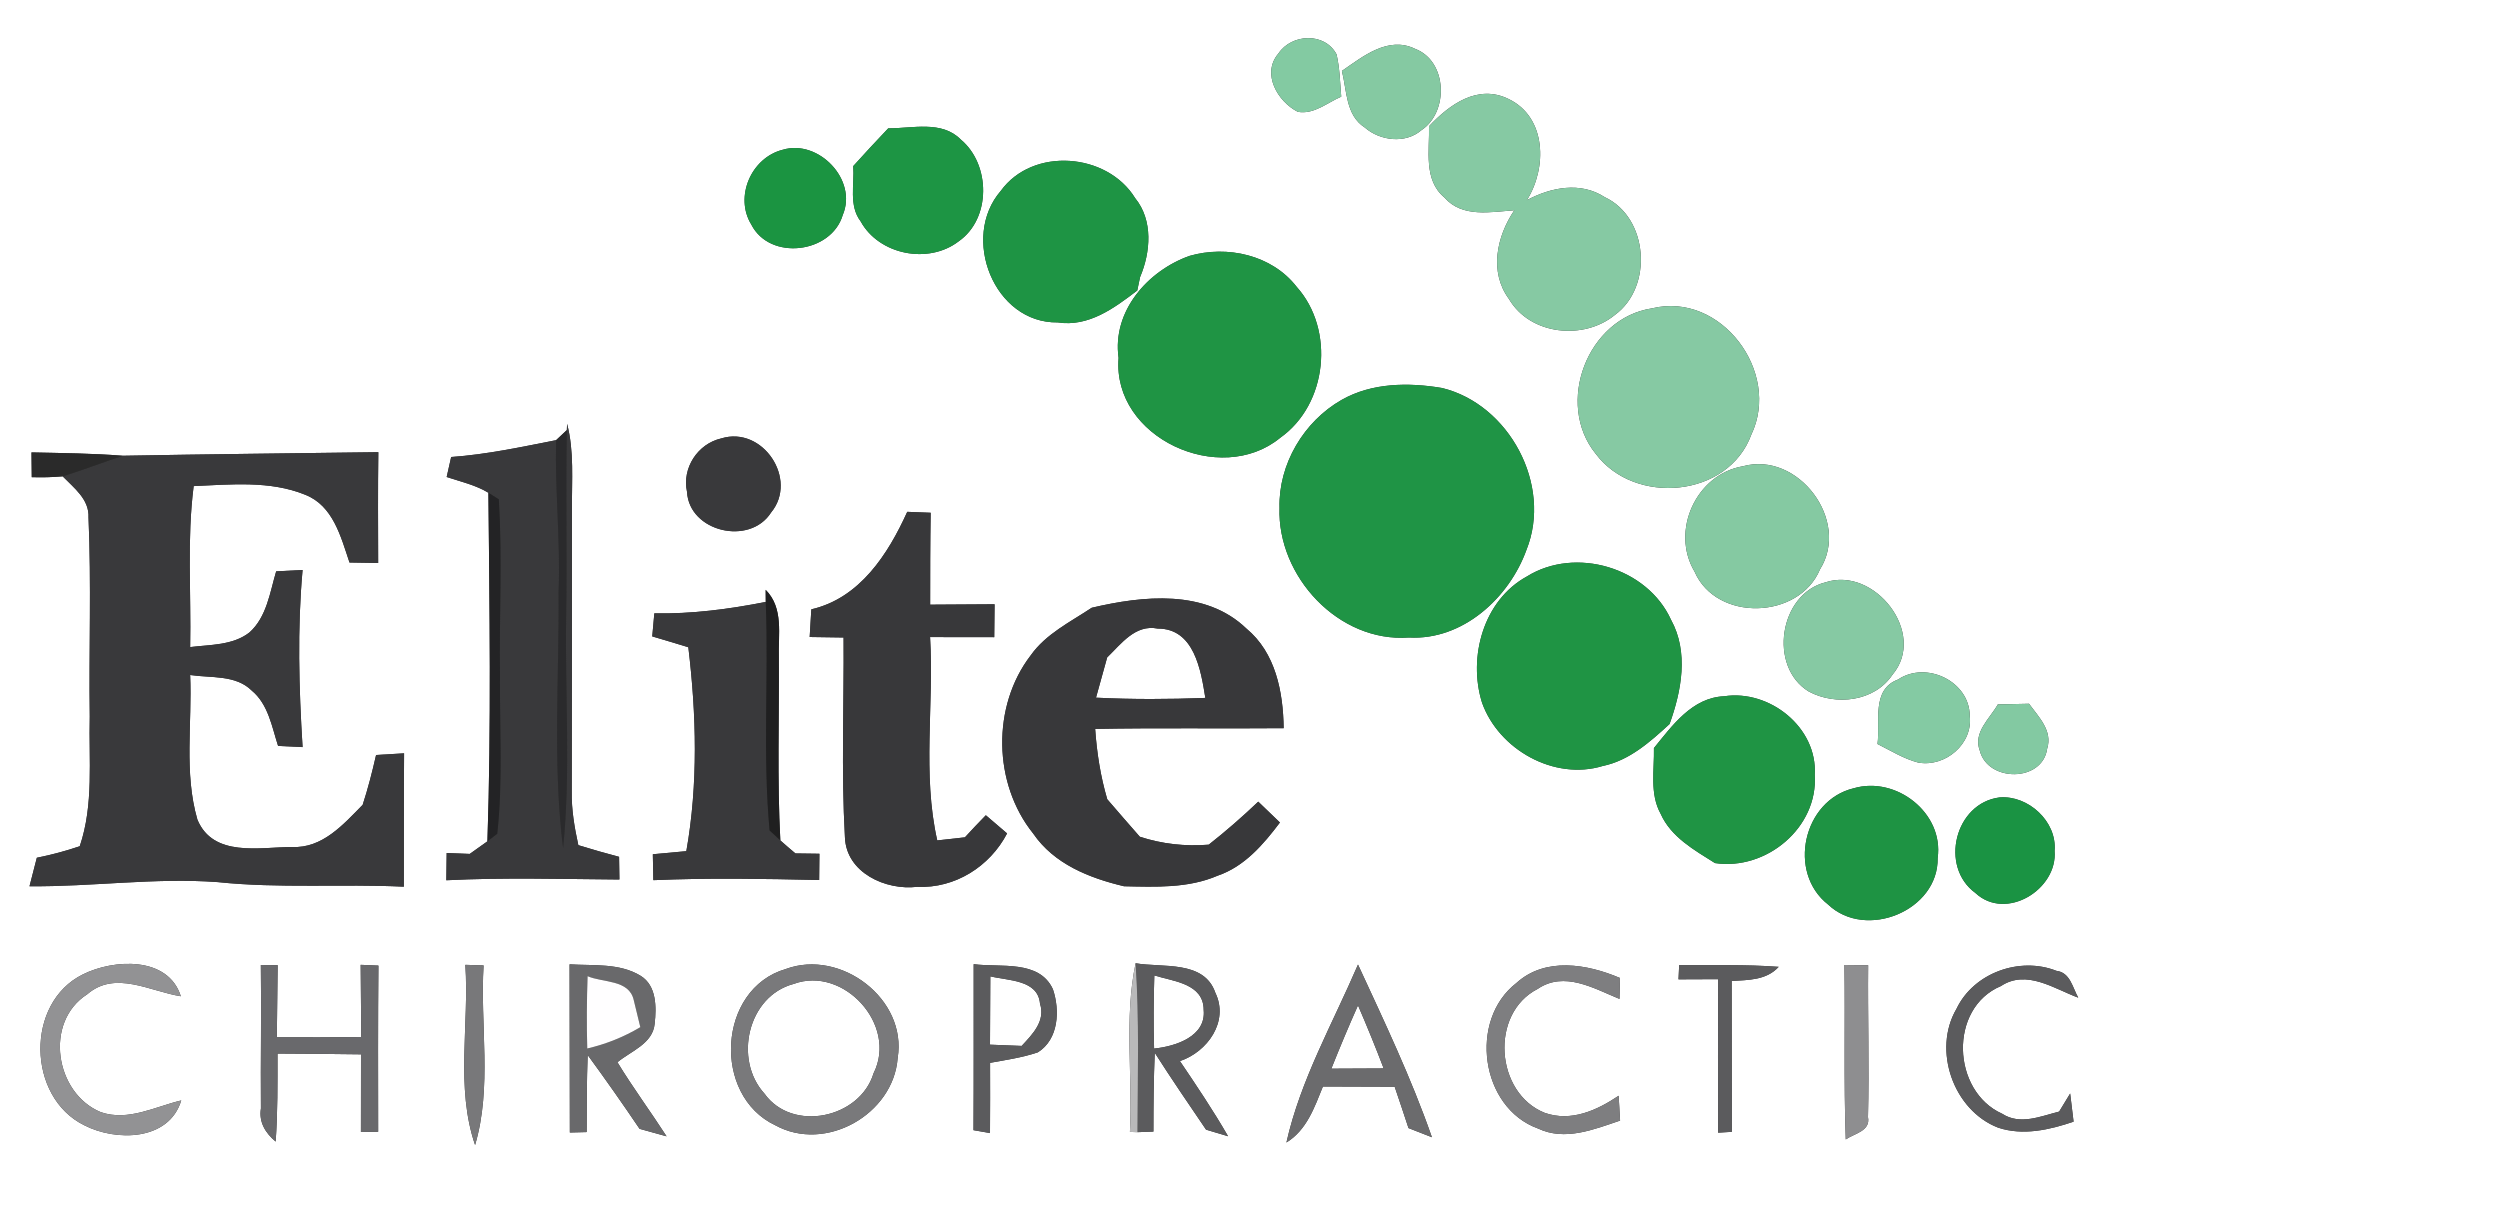 <svg xmlns="http://www.w3.org/2000/svg" width="300pt" height="145pt" viewBox="0 0 300 145"><rect x="0" y="0" width="300" height="145" fill="#333333" stroke="none"/><g id="#ffffffff"><path fill="#ffffff" opacity="1.00" d=" M 0.00 0.00 L 300.00 0.00 L 300.00 145.00 L 0.00 145.00 L 0.00 0.00 M 153.41 6.42 C 151.35 8.82 153.31 12.19 155.74 13.42 C 157.68 13.76 159.27 12.31 160.95 11.60 C 160.81 9.90 160.77 8.19 160.39 6.53 C 158.97 3.85 155.01 4.03 153.41 6.42 M 161.03 8.51 C 161.62 10.85 161.48 13.83 163.76 15.29 C 165.59 16.90 168.64 17.28 170.56 15.63 C 173.87 13.45 173.71 7.34 169.81 5.86 C 166.58 4.29 163.56 6.77 161.03 8.51 M 171.48 15.15 C 171.56 18.05 170.79 21.58 173.33 23.70 C 175.46 26.15 178.88 25.44 181.72 25.23 C 179.61 28.35 178.67 32.62 181.07 35.87 C 183.61 40.22 190.05 40.87 193.80 37.78 C 198.39 34.42 197.82 26.12 192.57 23.66 C 189.65 21.76 186.10 22.48 183.22 24.02 C 185.66 20.18 185.61 14.08 181.03 11.88 C 177.33 10.06 173.93 12.55 171.48 15.15 M 102.39 19.93 C 102.55 22.12 101.83 24.66 103.27 26.55 C 105.48 30.59 111.41 31.75 115.04 28.96 C 118.95 26.24 118.88 19.73 115.30 16.75 C 113.01 14.42 109.48 15.42 106.59 15.40 C 105.17 16.89 103.77 18.40 102.39 19.93 M 93.93 17.97 C 90.16 18.92 88.10 23.61 90.16 26.95 C 92.38 31.32 99.76 30.43 101.13 25.80 C 102.94 21.56 98.20 16.68 93.93 17.97 M 120.09 22.91 C 115.25 28.50 119.27 38.81 126.93 38.69 C 130.63 39.26 133.71 36.97 136.47 34.86 C 136.55 34.46 136.72 33.65 136.81 33.25 C 138.08 30.26 138.39 26.44 136.22 23.78 C 132.87 18.32 123.93 17.60 120.09 22.91 M 142.73 30.71 C 137.72 32.50 133.44 37.35 134.23 42.95 C 133.46 52.55 146.45 58.43 153.62 52.54 C 159.30 48.53 160.21 39.57 155.60 34.42 C 152.63 30.59 147.26 29.40 142.73 30.71 M 198.25 37.00 C 190.49 38.17 186.58 48.41 191.49 54.46 C 196.15 60.70 207.39 59.73 210.16 52.15 C 213.75 44.66 206.52 34.97 198.25 37.00 M 160.99 47.99 C 156.46 50.57 153.41 55.70 153.54 60.94 C 153.27 69.17 160.63 77.13 169.08 76.50 C 175.52 76.86 181.10 71.75 183.18 65.97 C 186.29 58.21 181.11 48.53 173.05 46.56 C 169.03 45.88 164.62 45.92 160.99 47.99 M 68.05 50.86 L 68.02 51.61 L 66.73 52.82 C 62.56 53.64 58.39 54.54 54.14 54.84 C 54.00 55.44 53.73 56.64 53.60 57.24 C 55.29 57.80 57.07 58.20 58.61 59.13 C 58.74 73.07 58.96 87.03 58.49 100.96 C 57.96 101.34 56.90 102.09 56.37 102.47 C 55.68 102.44 54.29 102.39 53.60 102.36 C 53.59 103.18 53.57 104.81 53.56 105.63 C 60.48 105.28 67.41 105.49 74.33 105.54 C 74.32 104.86 74.30 103.50 74.29 102.82 C 72.65 102.39 71.02 101.92 69.40 101.42 C 68.94 99.31 68.57 97.17 68.61 95.00 C 68.64 83.67 68.63 72.35 68.64 61.03 C 68.60 57.63 68.92 54.18 68.05 50.86 M 86.55 52.61 C 83.74 53.25 81.82 56.15 82.44 59.01 C 82.70 63.83 89.97 65.53 92.53 61.50 C 95.82 57.52 91.53 51.07 86.55 52.61 M 3.78 54.29 C 3.79 55.03 3.80 56.51 3.81 57.26 C 5.05 57.30 6.29 57.27 7.52 57.16 C 8.88 58.56 10.73 59.92 10.62 62.11 C 10.97 70.06 10.66 78.03 10.77 85.99 C 10.64 91.18 11.27 96.54 9.57 101.55 C 7.88 102.12 6.17 102.58 4.42 102.93 C 4.12 104.07 3.83 105.20 3.54 106.35 C 11.07 106.42 18.56 105.30 26.09 105.85 C 33.52 106.63 41.00 106.05 48.46 106.40 C 48.48 101.07 48.45 95.73 48.49 90.40 C 47.37 90.46 46.25 90.53 45.13 90.60 C 44.67 92.62 44.16 94.62 43.52 96.58 C 41.20 98.94 38.68 101.83 35.03 101.64 C 31.14 101.66 25.59 102.91 23.69 98.36 C 22.06 92.74 23.07 86.77 22.82 81.00 C 25.31 81.38 28.27 80.95 30.21 82.87 C 32.20 84.52 32.62 87.20 33.37 89.51 C 34.10 89.54 35.57 89.61 36.31 89.65 C 35.87 82.56 35.67 75.49 36.31 68.40 C 35.25 68.45 34.20 68.50 33.14 68.56 C 32.39 71.09 32.01 74.03 29.94 75.89 C 27.93 77.46 25.22 77.35 22.82 77.65 C 22.95 71.21 22.42 64.74 23.24 58.33 C 27.67 58.14 32.39 57.65 36.60 59.36 C 39.98 60.67 40.90 64.42 41.94 67.50 C 43.08 67.52 44.23 67.54 45.38 67.56 C 45.37 63.12 45.34 58.69 45.40 54.26 C 35.19 54.40 24.96 54.50 14.75 54.69 C 11.10 54.40 7.44 54.37 3.78 54.29 M 209.15 55.95 C 203.52 56.92 200.44 63.72 203.35 68.60 C 205.98 74.65 215.89 74.34 218.40 68.32 C 222.07 62.48 215.78 54.12 209.15 55.95 M 108.87 61.42 C 106.57 66.50 103.18 71.78 97.36 73.12 C 97.29 74.23 97.22 75.33 97.16 76.44 C 98.52 76.46 99.87 76.48 101.23 76.50 C 101.29 84.49 100.94 92.49 101.39 100.46 C 101.54 104.74 106.30 106.87 110.06 106.42 C 114.60 106.63 118.78 103.98 120.85 100.01 C 120.21 99.46 118.94 98.37 118.30 97.83 C 117.45 98.70 116.61 99.58 115.79 100.48 C 114.69 100.60 113.58 100.73 112.47 100.85 C 110.66 92.87 112.09 84.56 111.61 76.45 C 114.18 76.45 116.74 76.46 119.31 76.46 C 119.32 75.47 119.34 73.50 119.35 72.51 C 116.77 72.52 114.20 72.54 111.62 72.56 C 111.62 68.88 111.62 65.21 111.68 61.53 C 110.75 61.49 109.81 61.46 108.87 61.42 M 183.22 69.18 C 178.01 72.03 176.14 78.86 177.84 84.31 C 179.84 89.95 186.50 93.69 192.32 91.92 C 195.52 91.26 198.02 89.02 200.35 86.88 C 201.78 82.91 202.67 78.27 200.52 74.37 C 197.67 68.10 189.05 65.54 183.22 69.18 M 219.06 69.88 C 213.51 71.26 212.16 80.00 217.05 82.98 C 220.29 84.72 224.94 84.20 227.09 80.97 C 231.30 76.01 224.92 67.92 219.06 69.88 M 91.88 70.78 L 91.89 72.23 C 87.48 73.10 83.02 73.69 78.52 73.60 C 78.44 74.52 78.36 75.44 78.27 76.37 C 79.72 76.79 81.16 77.23 82.60 77.67 C 83.57 85.74 83.79 94.11 82.36 102.14 C 81.02 102.27 79.68 102.39 78.34 102.51 C 78.35 103.29 78.39 104.85 78.40 105.62 C 85.03 105.33 91.67 105.45 98.30 105.60 C 98.31 104.81 98.32 103.23 98.33 102.45 C 97.61 102.44 96.17 102.42 95.45 102.41 C 94.84 101.90 94.23 101.38 93.64 100.85 C 93.25 93.56 93.51 86.25 93.46 78.95 C 93.37 76.16 94.07 72.99 91.88 70.78 M 131.01 72.93 C 128.44 74.64 125.51 76.06 123.68 78.65 C 119.00 84.75 119.17 94.03 123.98 100.02 C 126.49 103.69 130.71 105.36 134.88 106.35 C 138.66 106.43 142.56 106.61 146.12 105.08 C 149.34 103.98 151.61 101.33 153.59 98.70 C 152.94 98.07 151.64 96.82 150.99 96.20 C 149.09 98.01 147.11 99.74 145.05 101.36 C 142.24 101.59 139.45 101.28 136.78 100.41 C 135.46 98.92 134.17 97.41 132.87 95.91 C 132.06 93.16 131.62 90.33 131.42 87.47 C 138.96 87.32 146.50 87.45 154.04 87.38 C 153.98 83.04 153.08 78.33 149.56 75.42 C 144.61 70.67 137.15 71.49 131.01 72.93 M 227.77 81.54 C 224.53 82.75 225.65 86.60 225.30 89.28 C 226.90 90.08 228.44 91.05 230.19 91.51 C 233.42 92.09 236.78 89.27 236.37 85.90 C 236.35 81.76 231.15 79.27 227.77 81.54 M 198.47 89.77 C 198.53 92.39 197.94 95.25 199.28 97.66 C 200.53 100.46 203.31 102.00 205.80 103.57 C 211.94 104.49 218.19 99.32 217.77 92.98 C 218.12 87.30 212.35 82.72 206.90 83.55 C 203.05 83.72 200.68 87.06 198.47 89.77 M 237.57 90.06 C 238.52 93.88 245.09 93.89 245.66 89.84 C 246.34 87.69 244.63 86.02 243.48 84.45 C 242.55 84.47 240.67 84.51 239.74 84.53 C 238.78 86.23 236.75 87.89 237.57 90.06 M 222.45 94.59 C 216.37 96.04 214.45 104.70 219.38 108.55 C 223.90 112.84 232.63 109.28 232.52 102.96 C 233.28 97.58 227.56 93.10 222.45 94.59 M 239.95 95.69 C 234.58 96.37 232.71 104.00 237.05 107.16 C 240.72 110.58 246.94 106.72 246.55 102.10 C 246.86 98.58 243.38 95.41 239.95 95.69 M 68.35 115.72 C 68.37 122.45 68.36 129.17 68.38 135.90 C 68.88 135.89 69.89 135.86 70.40 135.85 C 70.40 132.76 70.41 129.68 70.52 126.60 C 72.65 129.51 74.73 132.47 76.75 135.46 C 77.56 135.68 79.18 136.13 79.99 136.36 C 78.06 133.37 75.94 130.51 74.09 127.47 C 75.70 126.13 78.34 125.25 78.56 122.84 C 78.78 120.86 78.80 118.29 76.88 117.10 C 74.33 115.54 71.20 115.90 68.35 115.72 M 201.50 115.81 C 201.48 116.24 201.44 117.09 201.42 117.52 C 203.00 117.51 204.59 117.50 206.18 117.50 C 206.15 123.64 206.16 129.78 206.17 135.92 C 206.58 135.90 207.41 135.85 207.82 135.82 C 207.82 129.79 207.81 123.75 207.80 117.72 C 209.79 117.59 211.97 117.64 213.44 116.02 C 209.47 115.72 205.48 115.85 201.50 115.81 M 9.94 116.93 C 3.01 120.35 3.25 131.65 10.09 135.02 C 13.90 137.00 20.27 136.93 21.75 132.05 C 18.61 132.80 15.37 134.59 12.10 133.46 C 6.61 131.20 5.25 122.64 10.47 119.31 C 13.83 116.40 18.00 118.97 21.70 119.55 C 20.17 114.72 13.64 115.08 9.94 116.93 M 31.30 115.80 C 31.38 121.53 31.26 127.27 31.31 133.01 C 31.04 134.66 31.86 135.97 33.08 136.99 C 33.33 133.48 33.30 129.95 33.30 126.43 C 36.64 126.45 39.98 126.47 43.32 126.52 C 43.32 129.62 43.32 132.73 43.31 135.84 C 43.83 135.83 44.87 135.82 45.38 135.81 C 45.37 129.17 45.35 122.52 45.41 115.87 C 44.88 115.85 43.81 115.81 43.28 115.78 C 43.31 118.67 43.33 121.55 43.35 124.44 C 39.98 124.48 36.60 124.49 33.22 124.47 C 33.26 121.59 33.29 118.70 33.32 115.82 C 32.81 115.81 31.80 115.80 31.30 115.80 M 55.84 115.78 C 56.32 122.97 54.64 130.47 57.01 137.40 C 59.07 130.42 57.60 123.01 58.03 115.85 C 57.48 115.83 56.39 115.80 55.84 115.78 M 94.30 116.28 C 86.08 118.67 85.45 131.46 93.03 135.03 C 99.04 138.35 107.21 133.74 107.72 126.96 C 108.89 119.88 100.88 113.84 94.30 116.28 M 116.84 115.70 C 116.83 122.34 116.86 128.98 116.82 135.62 C 117.31 135.71 118.30 135.88 118.80 135.97 C 118.82 133.16 118.82 130.35 118.81 127.54 C 120.73 127.19 122.68 126.91 124.54 126.28 C 127.04 124.72 127.21 121.25 126.35 118.71 C 124.70 115.13 120.02 116.13 116.84 115.70 M 135.59 135.83 C 135.82 135.84 136.27 135.85 136.50 135.86 L 138.41 135.79 C 138.41 132.64 138.44 129.48 138.57 126.33 C 140.56 129.45 142.65 132.50 144.73 135.56 C 145.39 135.76 146.71 136.15 147.37 136.35 C 145.58 133.25 143.59 130.29 141.59 127.33 C 144.90 126.22 147.51 122.56 145.84 119.13 C 144.49 115.19 139.49 116.15 136.27 115.59 C 134.88 122.25 135.94 129.09 135.59 135.83 M 181.97 117.96 C 176.20 122.42 177.66 132.93 184.56 135.42 C 187.80 136.96 191.26 135.53 194.41 134.47 C 194.35 133.48 194.29 132.49 194.24 131.49 C 191.64 133.24 188.53 134.66 185.36 133.54 C 179.45 131.18 178.73 121.63 184.52 118.67 C 187.73 116.49 191.25 118.61 194.34 119.87 C 194.35 119.25 194.38 117.99 194.40 117.36 C 190.46 115.68 185.44 114.81 181.97 117.96 M 221.33 115.80 C 221.43 122.77 221.24 129.75 221.49 136.73 C 222.53 136.01 224.49 135.73 224.16 134.05 C 224.32 127.98 224.12 121.90 224.18 115.83 C 223.46 115.82 222.04 115.80 221.33 115.80 M 234.79 121.04 C 231.86 126.01 234.41 133.25 239.78 135.32 C 242.76 136.31 245.94 135.58 248.83 134.60 C 248.69 133.47 248.56 132.35 248.42 131.22 C 247.98 131.94 247.54 132.67 247.10 133.39 C 244.88 133.95 242.41 135.05 240.26 133.65 C 234.21 130.94 233.81 120.97 240.12 118.32 C 243.20 116.30 246.47 118.64 249.39 119.72 C 248.70 118.51 248.43 116.70 246.77 116.50 C 242.38 114.76 236.85 116.74 234.79 121.04 M 154.37 137.10 C 156.81 135.60 157.73 132.89 158.75 130.38 C 161.62 130.38 164.49 130.39 167.36 130.41 C 167.92 132.06 168.48 133.71 169.02 135.37 C 169.72 135.64 171.12 136.19 171.83 136.47 C 169.35 129.36 166.11 122.57 162.96 115.75 C 159.94 122.79 156.06 129.57 154.37 137.10 Z"></path><path fill="#ffffff" opacity="1.00" d=" M 132.86 78.89 C 134.56 77.25 136.23 74.90 138.93 75.43 C 143.30 75.41 144.11 80.41 144.64 83.75 C 140.26 83.92 135.89 83.94 131.52 83.72 C 131.97 82.11 132.42 80.50 132.86 78.89 Z"></path><path fill="#ffffff" opacity="1.00" d=" M 95.24 118.07 C 101.21 115.86 107.75 122.99 104.83 128.79 C 103.20 134.20 95.08 135.93 91.73 131.23 C 88.02 127.16 89.71 119.53 95.24 118.07 Z"></path><path fill="#ffffff" opacity="1.00" d=" M 118.84 117.16 C 120.94 117.69 124.55 117.54 124.80 120.43 C 125.48 122.53 123.90 124.11 122.60 125.51 C 121.65 125.47 119.75 125.40 118.80 125.36 C 118.82 122.63 118.82 119.89 118.84 117.16 Z"></path><path fill="#ffffff" opacity="1.00" d=" M 138.52 117.05 C 140.79 117.77 144.44 118.01 144.44 121.20 C 144.75 124.40 141.02 125.57 138.49 125.83 C 138.41 122.90 138.43 119.97 138.52 117.05 Z"></path><path fill="#ffffff" opacity="1.00" d=" M 159.76 128.24 C 160.78 125.68 161.84 123.15 162.96 120.64 C 164.04 123.14 165.07 125.66 166.04 128.21 C 163.95 128.23 161.85 128.23 159.76 128.24 Z"></path></g><g id="#83caa2ff"><path fill="#83caa2" opacity="1.00" d=" M 153.41 6.42 C 155.01 4.03 158.97 3.85 160.39 6.53 C 160.77 8.19 160.81 9.90 160.95 11.60 C 159.27 12.31 157.68 13.76 155.74 13.42 C 153.31 12.19 151.35 8.82 153.41 6.42 Z"></path></g><g id="#85c9a2ff"><path fill="#85c9a2" opacity="1.00" d=" M 161.03 8.51 C 163.56 6.77 166.58 4.29 169.81 5.86 C 173.71 7.34 173.87 13.45 170.56 15.63 C 168.64 17.28 165.59 16.90 163.76 15.29 C 161.48 13.83 161.62 10.85 161.03 8.51 Z"></path><path fill="#85c9a2" opacity="1.00" d=" M 209.15 55.95 C 215.78 54.12 222.07 62.48 218.40 68.32 C 215.89 74.34 205.98 74.65 203.35 68.60 C 200.44 63.72 203.52 56.92 209.15 55.95 Z"></path></g><g id="#86c9a3ff"><path fill="#86c9a3" opacity="1.00" d=" M 171.48 15.15 C 173.93 12.55 177.33 10.06 181.03 11.88 C 185.61 14.08 185.66 20.18 183.22 24.02 C 186.10 22.48 189.65 21.76 192.57 23.66 C 197.82 26.12 198.39 34.42 193.80 37.78 C 190.05 40.87 183.61 40.22 181.07 35.87 C 178.67 32.62 179.61 28.35 181.72 25.23 C 178.88 25.44 175.46 26.15 173.33 23.70 C 170.79 21.58 171.56 18.05 171.48 15.15 Z"></path><path fill="#86c9a3" opacity="1.00" d=" M 198.25 37.00 C 206.52 34.97 213.75 44.66 210.16 52.15 C 207.39 59.73 196.15 60.70 191.49 54.46 C 186.58 48.41 190.49 38.17 198.25 37.00 Z"></path><path fill="#86c9a3" opacity="1.00" d=" M 219.06 69.88 C 224.92 67.92 231.30 76.01 227.09 80.97 C 224.94 84.20 220.29 84.72 217.05 82.98 C 212.16 80.00 213.51 71.26 219.06 69.88 Z"></path></g><g id="#1d9544ff"><path fill="#1d9544" opacity="1.00" d=" M 102.39 19.93 C 103.77 18.40 105.17 16.89 106.59 15.40 C 109.48 15.42 113.01 14.42 115.30 16.75 C 118.88 19.73 118.95 26.24 115.04 28.96 C 111.41 31.75 105.48 30.59 103.27 26.55 C 101.83 24.66 102.55 22.12 102.39 19.93 Z"></path></g><g id="#1b9441ff"><path fill="#1b9441" opacity="1.00" d=" M 93.93 17.97 C 98.20 16.68 102.94 21.56 101.13 25.80 C 99.76 30.43 92.38 31.32 90.16 26.95 C 88.10 23.61 90.16 18.92 93.93 17.97 Z"></path></g><g id="#1e9444ff"><path fill="#1e9444" opacity="1.00" d=" M 120.09 22.91 C 123.93 17.60 132.87 18.32 136.22 23.78 C 138.39 26.44 138.08 30.26 136.81 33.25 C 136.72 33.65 136.55 34.46 136.47 34.86 C 133.71 36.97 130.63 39.26 126.93 38.69 C 119.27 38.81 115.25 28.50 120.09 22.91 Z"></path></g><g id="#1f9444ff"><path fill="#1f9444" opacity="1.00" d=" M 142.73 30.71 C 147.26 29.40 152.63 30.59 155.60 34.42 C 160.21 39.57 159.30 48.53 153.62 52.54 C 146.45 58.43 133.46 52.55 134.23 42.95 C 133.44 37.35 137.72 32.50 142.73 30.71 Z"></path><path fill="#1f9444" opacity="1.00" d=" M 183.22 69.18 C 189.05 65.54 197.67 68.10 200.52 74.37 C 202.67 78.27 201.78 82.91 200.35 86.88 C 198.02 89.02 195.52 91.26 192.32 91.92 C 186.50 93.69 179.84 89.95 177.84 84.31 C 176.14 78.86 178.01 72.03 183.22 69.18 Z"></path><path fill="#1f9444" opacity="1.00" d=" M 198.47 89.77 C 200.68 87.06 203.05 83.72 206.90 83.55 C 212.35 82.72 218.12 87.30 217.77 92.98 C 218.19 99.32 211.94 104.49 205.80 103.57 C 203.31 102.00 200.53 100.46 199.28 97.66 C 197.94 95.25 198.53 92.39 198.47 89.77 Z"></path></g><g id="#1f9445ff"><path fill="#1f9445" opacity="1.00" d=" M 160.99 47.99 C 164.62 45.92 169.03 45.88 173.05 46.56 C 181.11 48.53 186.29 58.21 183.18 65.97 C 181.10 71.75 175.52 76.86 169.08 76.50 C 160.63 77.13 153.27 69.17 153.54 60.94 C 153.41 55.70 156.46 50.57 160.99 47.99 Z"></path></g><g id="#39393bff"><path fill="#39393b" opacity="1.00" d=" M 68.05 50.86 C 68.92 54.18 68.60 57.63 68.64 61.03 C 68.63 72.35 68.64 83.67 68.61 95.00 C 68.57 97.17 68.94 99.31 69.40 101.42 C 71.02 101.92 72.65 102.39 74.29 102.82 C 74.30 103.50 74.32 104.86 74.33 105.54 C 67.41 105.49 60.48 105.28 53.56 105.63 C 53.57 104.81 53.59 103.18 53.60 102.36 C 54.29 102.39 55.68 102.44 56.37 102.47 C 56.90 102.09 57.96 101.34 58.49 100.96 C 58.79 100.74 59.38 100.28 59.67 100.05 C 60.37 93.71 59.94 87.32 60.00 80.96 C 59.90 73.95 60.29 66.93 59.86 59.92 C 59.55 59.72 58.93 59.33 58.61 59.13 C 57.07 58.20 55.29 57.80 53.60 57.24 C 53.73 56.64 54.00 55.44 54.14 54.84 C 58.39 54.54 62.56 53.64 66.73 52.82 C 66.58 58.89 67.27 64.94 67.03 71.02 C 67.12 81.26 66.30 91.56 67.57 101.77 C 68.51 92.52 67.78 83.22 67.94 73.94 C 68.06 66.50 67.88 59.05 68.02 51.61 L 68.05 50.86 Z"></path><path fill="#39393b" opacity="1.00" d=" M 86.55 52.61 C 91.53 51.07 95.82 57.52 92.53 61.50 C 89.97 65.53 82.70 63.83 82.44 59.01 C 81.82 56.15 83.74 53.25 86.55 52.61 Z"></path><path fill="#39393b" opacity="1.00" d=" M 14.75 54.69 C 24.96 54.50 35.19 54.40 45.40 54.26 C 45.34 58.69 45.37 63.12 45.38 67.56 C 44.23 67.54 43.08 67.52 41.94 67.50 C 40.90 64.42 39.98 60.67 36.60 59.36 C 32.39 57.65 27.67 58.14 23.24 58.33 C 22.42 64.74 22.95 71.21 22.82 77.65 C 25.22 77.35 27.93 77.46 29.94 75.89 C 32.01 74.03 32.39 71.09 33.14 68.56 C 34.20 68.50 35.25 68.45 36.31 68.40 C 35.67 75.49 35.87 82.56 36.31 89.65 C 35.57 89.61 34.10 89.54 33.37 89.51 C 32.62 87.20 32.20 84.52 30.21 82.87 C 28.27 80.95 25.31 81.38 22.82 81.00 C 23.07 86.77 22.06 92.74 23.69 98.36 C 25.59 102.91 31.14 101.66 35.03 101.64 C 38.68 101.83 41.20 98.94 43.52 96.58 C 44.16 94.62 44.67 92.62 45.13 90.60 C 46.25 90.53 47.37 90.46 48.49 90.40 C 48.45 95.73 48.48 101.07 48.46 106.40 C 41.00 106.05 33.52 106.63 26.09 105.85 C 18.56 105.30 11.07 106.42 3.54 106.35 C 3.83 105.20 4.12 104.07 4.42 102.93 C 6.17 102.58 7.88 102.12 9.57 101.55 C 11.27 96.54 10.64 91.18 10.77 85.99 C 10.66 78.03 10.97 70.06 10.62 62.11 C 10.73 59.92 8.88 58.56 7.52 57.16 C 9.96 56.41 12.33 55.48 14.75 54.69 Z"></path><path fill="#39393b" opacity="1.00" d=" M 78.52 73.60 C 83.02 73.69 87.48 73.10 91.89 72.23 C 92.25 81.36 91.50 90.54 92.35 99.65 C 92.67 99.95 93.31 100.55 93.64 100.85 C 94.23 101.38 94.84 101.90 95.45 102.41 C 96.17 102.42 97.61 102.44 98.33 102.45 C 98.32 103.23 98.31 104.81 98.30 105.60 C 91.67 105.45 85.03 105.33 78.40 105.62 C 78.39 104.85 78.35 103.29 78.34 102.51 C 79.68 102.39 81.02 102.27 82.36 102.14 C 83.79 94.11 83.57 85.74 82.60 77.67 C 81.16 77.23 79.72 76.79 78.27 76.37 C 78.36 75.44 78.44 74.52 78.52 73.60 Z"></path></g><g id="#2a2a2cff"><path fill="#2a2a2c" opacity="1.00" d=" M 66.73 52.82 L 68.02 51.61 C 67.88 59.05 68.06 66.50 67.94 73.94 C 67.78 83.22 68.51 92.52 67.57 101.77 C 66.30 91.56 67.12 81.26 67.03 71.02 C 67.27 64.94 66.58 58.89 66.73 52.82 Z"></path></g><g id="#2a2a2aff"><path fill="#2a2a2a" opacity="1.00" d=" M 3.78 54.29 C 7.44 54.37 11.10 54.40 14.75 54.69 C 12.33 55.48 9.96 56.41 7.52 57.16 C 6.29 57.27 5.05 57.30 3.81 57.26 C 3.80 56.51 3.79 55.03 3.78 54.29 Z"></path></g><g id="#232325ff"><path fill="#232325" opacity="1.00" d=" M 58.61 59.13 C 58.93 59.33 59.55 59.72 59.86 59.92 C 60.29 66.93 59.90 73.95 60.00 80.96 C 59.94 87.32 60.37 93.71 59.67 100.05 C 59.38 100.28 58.79 100.74 58.49 100.96 C 58.96 87.03 58.74 73.07 58.61 59.13 Z"></path></g><g id="#38383aff"><path fill="#38383a" opacity="1.00" d=" M 108.87 61.42 C 109.81 61.46 110.75 61.49 111.68 61.53 C 111.62 65.21 111.62 68.88 111.62 72.56 C 114.20 72.54 116.77 72.52 119.35 72.51 C 119.34 73.50 119.32 75.47 119.31 76.46 C 116.74 76.46 114.18 76.45 111.61 76.45 C 112.09 84.56 110.66 92.87 112.47 100.85 C 113.58 100.73 114.69 100.60 115.79 100.48 C 116.61 99.58 117.45 98.70 118.30 97.83 C 118.94 98.37 120.21 99.46 120.85 100.01 C 118.78 103.98 114.60 106.63 110.06 106.42 C 106.30 106.87 101.54 104.74 101.39 100.46 C 100.94 92.49 101.29 84.49 101.23 76.50 C 99.87 76.48 98.52 76.46 97.16 76.44 C 97.22 75.33 97.29 74.23 97.36 73.12 C 103.18 71.78 106.57 66.50 108.87 61.42 Z"></path><path fill="#38383a" opacity="1.00" d=" M 131.01 72.93 C 137.15 71.49 144.61 70.67 149.56 75.42 C 153.08 78.33 153.98 83.04 154.04 87.38 C 146.50 87.45 138.96 87.32 131.42 87.47 C 131.62 90.33 132.06 93.16 132.87 95.91 C 134.17 97.41 135.46 98.92 136.78 100.41 C 139.45 101.28 142.24 101.59 145.05 101.36 C 147.11 99.74 149.09 98.01 150.99 96.20 C 151.64 96.82 152.94 98.07 153.59 98.70 C 151.61 101.33 149.34 103.98 146.12 105.08 C 142.56 106.61 138.66 106.43 134.88 106.35 C 130.71 105.36 126.49 103.69 123.98 100.02 C 119.17 94.03 119.00 84.75 123.68 78.65 C 125.51 76.06 128.44 74.64 131.01 72.93 M 132.86 78.89 C 132.42 80.50 131.97 82.11 131.52 83.72 C 135.89 83.94 140.26 83.92 144.64 83.75 C 144.11 80.41 143.30 75.41 138.93 75.43 C 136.23 74.90 134.56 77.25 132.86 78.89 Z"></path></g><g id="#1f1f20ff"><path fill="#1f1f20" opacity="1.00" d=" M 91.88 70.78 C 94.07 72.99 93.37 76.16 93.46 78.95 C 93.51 86.25 93.25 93.56 93.64 100.85 C 93.31 100.55 92.67 99.95 92.35 99.65 C 91.50 90.54 92.25 81.36 91.89 72.23 L 91.88 70.78 Z"></path></g><g id="#84caa3ff"><path fill="#84caa3" opacity="1.00" d=" M 227.77 81.54 C 231.15 79.27 236.35 81.76 236.37 85.90 C 236.78 89.27 233.42 92.09 230.19 91.51 C 228.44 91.05 226.90 90.08 225.30 89.28 C 225.65 86.60 224.53 82.75 227.77 81.54 Z"></path></g><g id="#83c9a2ff"><path fill="#83c9a2" opacity="1.00" d=" M 237.57 90.06 C 236.75 87.89 238.78 86.23 239.74 84.53 C 240.67 84.51 242.55 84.47 243.48 84.45 C 244.63 86.02 246.34 87.69 245.66 89.84 C 245.09 93.89 238.52 93.88 237.57 90.06 Z"></path></g><g id="#1e9343ff"><path fill="#1e9343" opacity="1.00" d=" M 222.45 94.59 C 227.56 93.10 233.28 97.58 232.52 102.96 C 232.63 109.28 223.90 112.84 219.38 108.55 C 214.45 104.70 216.37 96.04 222.45 94.59 Z"></path></g><g id="#1a9343ff"><path fill="#1a9343" opacity="1.00" d=" M 239.95 95.69 C 243.38 95.41 246.86 98.58 246.55 102.10 C 246.94 106.72 240.72 110.58 237.05 107.16 C 232.71 104.00 234.58 96.37 239.95 95.69 Z"></path></g><g id="#69696bff"><path fill="#69696b" opacity="1.00" d=" M 68.35 115.72 C 71.20 115.90 74.33 115.54 76.88 117.10 C 78.80 118.29 78.78 120.86 78.56 122.84 C 78.34 125.25 75.70 126.13 74.09 127.47 C 75.94 130.51 78.06 133.37 79.99 136.36 C 79.18 136.13 77.56 135.68 76.75 135.46 C 74.73 132.47 72.65 129.51 70.52 126.60 C 70.41 129.68 70.40 132.76 70.40 135.85 C 69.89 135.86 68.88 135.89 68.38 135.90 C 68.36 129.17 68.37 122.45 68.35 115.72 M 70.51 117.14 C 70.41 120.03 70.39 122.93 70.47 125.82 C 72.71 125.30 74.86 124.44 76.84 123.26 C 76.65 122.45 76.25 120.82 76.05 120.01 C 75.49 117.52 72.36 117.95 70.51 117.14 Z"></path></g><g id="#5b5b5dff"><path fill="#5b5b5d" opacity="1.00" d=" M 201.50 115.81 C 205.48 115.85 209.47 115.72 213.44 116.02 C 211.97 117.64 209.79 117.59 207.80 117.72 C 207.81 123.75 207.82 129.79 207.82 135.82 C 207.41 135.85 206.58 135.90 206.17 135.92 C 206.16 129.78 206.15 123.64 206.18 117.50 C 204.59 117.50 203.00 117.51 201.42 117.52 C 201.44 117.09 201.48 116.24 201.50 115.81 Z"></path><path fill="#5b5b5d" opacity="1.00" d=" M 116.84 115.70 C 120.02 116.13 124.70 115.13 126.35 118.71 C 127.21 121.25 127.04 124.72 124.54 126.28 C 122.68 126.91 120.73 127.19 118.81 127.54 C 118.82 130.35 118.82 133.16 118.80 135.97 C 118.30 135.88 117.31 135.71 116.82 135.62 C 116.86 128.98 116.83 122.34 116.84 115.70 M 118.84 117.16 C 118.82 119.89 118.82 122.63 118.80 125.36 C 119.75 125.40 121.65 125.47 122.60 125.51 C 123.90 124.11 125.48 122.53 124.80 120.43 C 124.55 117.54 120.94 117.69 118.84 117.16 Z"></path><path fill="#5b5b5d" opacity="1.00" d=" M 136.27 115.59 C 139.49 116.15 144.49 115.19 145.84 119.13 C 147.51 122.56 144.90 126.22 141.59 127.33 C 143.59 130.29 145.58 133.25 147.37 136.35 C 146.71 136.15 145.39 135.76 144.73 135.56 C 142.65 132.50 140.56 129.45 138.57 126.33 C 138.44 129.48 138.41 132.64 138.41 135.79 L 136.50 135.86 C 136.52 129.11 136.73 122.34 136.27 115.59 M 138.52 117.05 C 138.43 119.97 138.41 122.90 138.49 125.83 C 141.02 125.57 144.75 124.40 144.44 121.20 C 144.44 118.01 140.79 117.77 138.52 117.05 Z"></path><path fill="#5b5b5d" opacity="1.00" d=" M 234.79 121.04 C 236.85 116.74 242.38 114.76 246.77 116.50 C 248.43 116.70 248.70 118.51 249.39 119.72 C 246.47 118.64 243.20 116.30 240.12 118.32 C 233.81 120.97 234.21 130.94 240.26 133.65 C 242.41 135.05 244.88 133.95 247.10 133.39 C 247.54 132.67 247.98 131.94 248.42 131.22 C 248.56 132.35 248.69 133.47 248.83 134.60 C 245.94 135.58 242.76 136.31 239.78 135.32 C 234.41 133.25 231.86 126.01 234.79 121.04 Z"></path></g><g id="#929294ff"><path fill="#929294" opacity="1.00" d=" M 9.94 116.93 C 13.64 115.08 20.17 114.72 21.70 119.55 C 18.00 118.97 13.83 116.40 10.47 119.31 C 5.25 122.64 6.61 131.20 12.10 133.46 C 15.37 134.59 18.61 132.80 21.75 132.05 C 20.27 136.93 13.90 137.00 10.09 135.02 C 3.25 131.65 3.01 120.35 9.94 116.93 Z"></path></g><g id="#69696cff"><path fill="#69696c" opacity="1.00" d=" M 31.30 115.80 C 31.80 115.80 32.81 115.81 33.32 115.82 C 33.29 118.70 33.26 121.59 33.22 124.47 C 36.60 124.49 39.98 124.48 43.35 124.44 C 43.33 121.55 43.31 118.67 43.28 115.78 C 43.81 115.81 44.88 115.85 45.41 115.87 C 45.35 122.52 45.37 129.17 45.38 135.81 C 44.87 135.82 43.83 135.83 43.31 135.84 C 43.32 132.73 43.32 129.62 43.32 126.52 C 39.98 126.47 36.64 126.45 33.30 126.43 C 33.30 129.95 33.33 133.48 33.08 136.99 C 31.86 135.97 31.04 134.66 31.31 133.01 C 31.26 127.27 31.38 121.53 31.30 115.80 Z"></path></g><g id="#78787aff"><path fill="#78787a" opacity="1.00" d=" M 55.84 115.78 C 56.39 115.80 57.48 115.83 58.03 115.85 C 57.60 123.01 59.07 130.42 57.01 137.40 C 54.64 130.47 56.32 122.97 55.84 115.78 Z"></path></g><g id="#79797bff"><path fill="#79797b" opacity="1.00" d=" M 94.30 116.28 C 100.88 113.84 108.89 119.88 107.72 126.96 C 107.21 133.74 99.04 138.35 93.03 135.03 C 85.45 131.46 86.08 118.67 94.30 116.28 M 95.24 118.07 C 89.71 119.53 88.02 127.16 91.73 131.23 C 95.08 135.93 103.20 134.20 104.83 128.79 C 107.75 122.99 101.21 115.86 95.24 118.07 Z"></path></g><g id="#b9b9baff"><path fill="#b9b9ba" opacity="1.00" d=" M 135.59 135.83 C 135.94 129.09 134.88 122.25 136.27 115.59 C 136.73 122.34 136.52 129.11 136.50 135.86 C 136.27 135.85 135.82 135.84 135.59 135.83 Z"></path></g><g id="#7e7e80ff"><path fill="#7e7e80" opacity="1.00" d=" M 181.97 117.96 C 185.44 114.81 190.46 115.68 194.40 117.36 C 194.38 117.99 194.35 119.25 194.34 119.87 C 191.25 118.61 187.73 116.49 184.52 118.67 C 178.73 121.63 179.45 131.18 185.36 133.54 C 188.53 134.66 191.64 133.24 194.24 131.49 C 194.29 132.49 194.35 133.48 194.41 134.47 C 191.26 135.53 187.80 136.96 184.56 135.42 C 177.66 132.93 176.20 122.42 181.97 117.96 Z"></path></g><g id="#8e8e90ff"><path fill="#8e8e90" opacity="1.00" d=" M 221.33 115.80 C 222.04 115.80 223.46 115.82 224.18 115.83 C 224.12 121.90 224.32 127.98 224.16 134.05 C 224.49 135.73 222.53 136.01 221.49 136.73 C 221.24 129.75 221.43 122.77 221.33 115.80 Z"></path></g><g id="#6b6b6dff"><path fill="#6b6b6d" opacity="1.00" d=" M 154.37 137.10 C 156.06 129.57 159.94 122.79 162.96 115.75 C 166.11 122.57 169.35 129.36 171.83 136.47 C 171.12 136.19 169.72 135.64 169.02 135.37 C 168.48 133.71 167.92 132.06 167.36 130.41 C 164.49 130.39 161.62 130.38 158.75 130.38 C 157.73 132.89 156.81 135.60 154.37 137.10 M 159.76 128.24 C 161.85 128.23 163.95 128.23 166.04 128.21 C 165.07 125.66 164.04 123.14 162.96 120.64 C 161.84 123.15 160.78 125.68 159.76 128.24 Z"></path></g><g id="#fffeffff"><path fill="#fffeff" opacity="1.00" d=" M 70.51 117.14 C 72.36 117.95 75.49 117.52 76.05 120.01 C 76.25 120.82 76.65 122.45 76.84 123.26 C 74.86 124.44 72.71 125.30 70.47 125.82 C 70.39 122.93 70.41 120.03 70.51 117.14 Z"></path></g></svg>